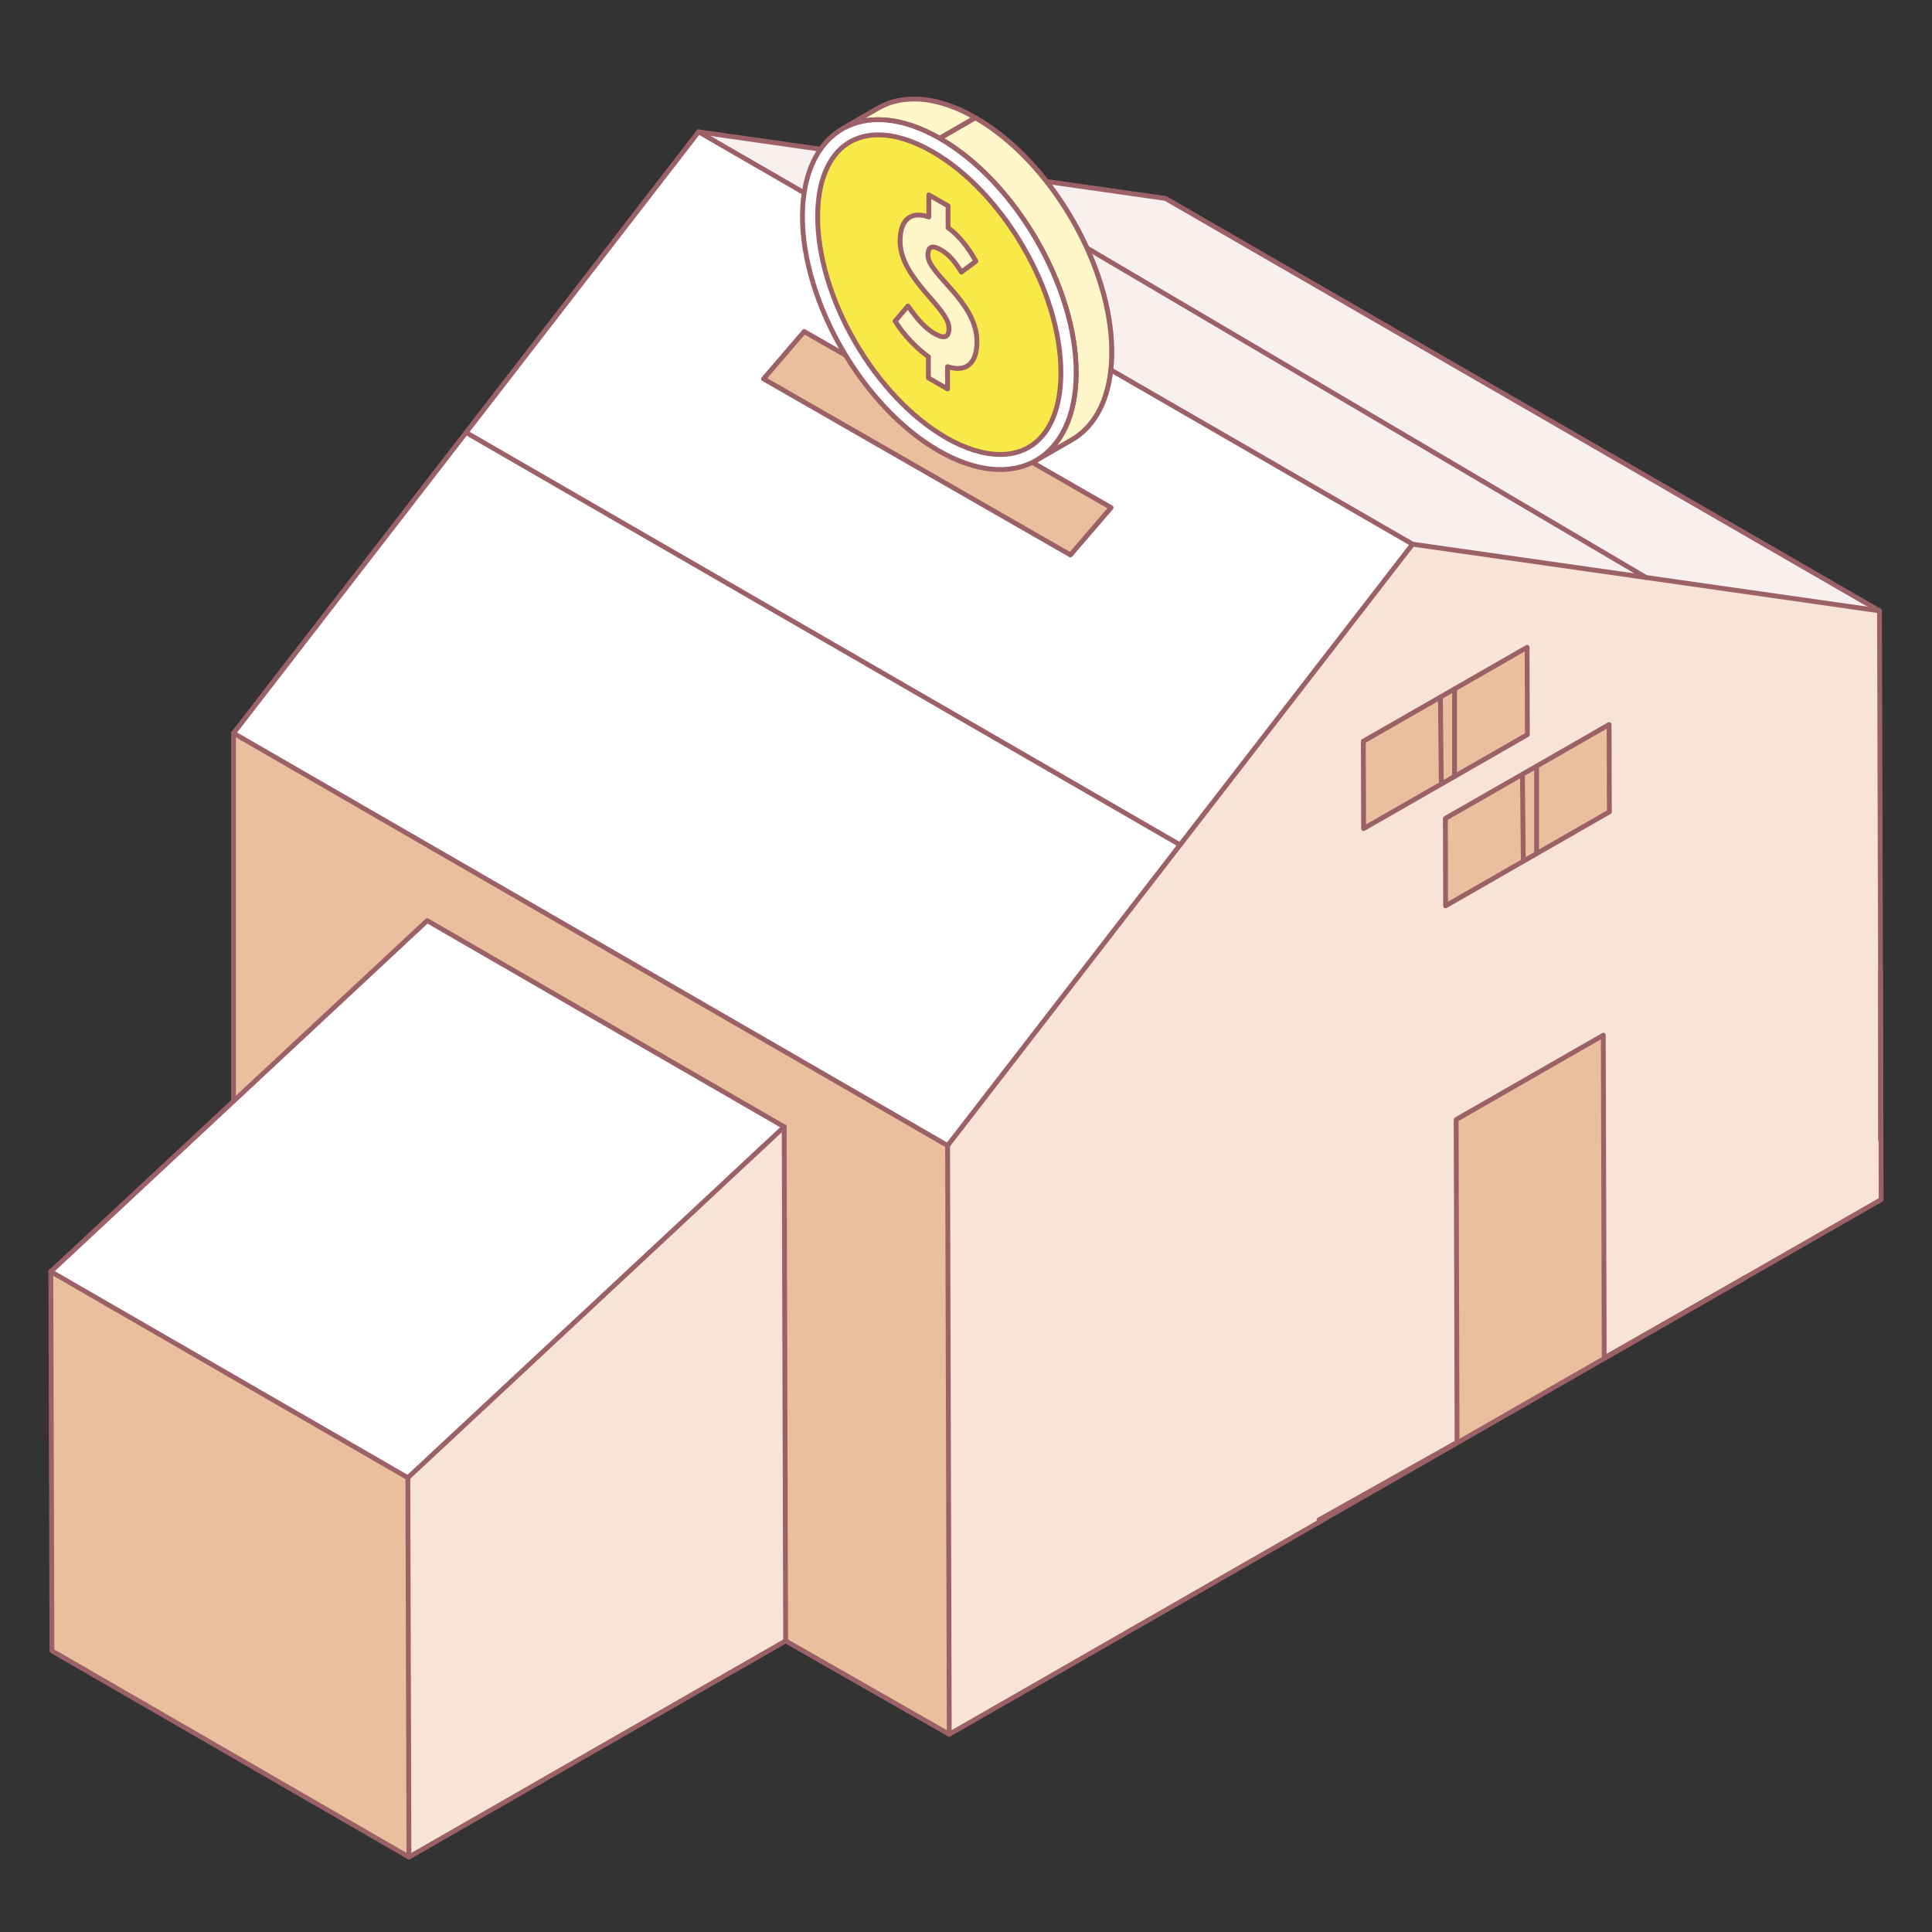 <svg width="80" height="80" viewBox="0 0 80 80" fill="none" xmlns="http://www.w3.org/2000/svg">
<rect x="0" y="0" width="80" height="80" fill="#333333" stroke="none"/>
<g clip-path="url(#clip0_19264_53689)">
<path d="M60.334 59.724L60.344 59.743L39.307 71.814L39.238 47.436L48.865 34.984L58.492 22.533L68.159 23.913L77.826 25.293L77.868 40.268L77.895 49.671L72.268 52.9L66.427 56.228L66.389 42.865L60.296 46.361L60.334 59.724ZM66.641 33.618L66.63 30.002L63.627 31.726L63.041 32.061L59.849 33.891L59.86 37.508L63.077 35.663L63.627 35.348L66.641 33.618ZM63.245 30.421L63.234 26.804L60.231 28.528L59.646 28.864L56.453 30.694L56.464 34.31L59.681 32.465L60.231 32.149L63.245 30.421Z" fill="#F7E4D6"/>
<path d="M77.826 25.293L68.159 23.913L39.374 6.95L48.261 8.217L77.826 25.293Z" fill="#F8EFEF"/>
<path d="M68.159 23.913L58.492 22.533L28.927 5.459L39.374 6.95L68.159 23.913Z" fill="#F8EFEF"/>
<path d="M66.63 30.002L66.641 33.618L63.627 35.346V31.726L66.63 30.002Z" fill="#E9BF9E"/>
<path d="M66.427 56.228L72.268 52.9L60.344 59.743L60.334 59.724L60.296 46.361L66.389 42.865L66.427 56.228Z" fill="#E9BF9E"/>
<path d="M63.041 32.061L63.626 31.726V35.346V35.348L63.077 35.663L63.041 32.061Z" fill="#E9BF9E"/>
<path d="M63.234 26.804L63.245 30.421L60.231 32.149V28.528L63.234 26.804Z" fill="#E9BF9E"/>
<path d="M63.041 32.061L63.077 35.663L59.86 37.508L59.849 33.891L63.041 32.061Z" fill="#E9BF9E"/>
<path d="M59.681 32.465L59.645 28.864L60.231 28.528V32.149L59.681 32.465Z" fill="#E9BF9E"/>
<path d="M59.646 28.863L59.681 32.465L56.464 34.31L56.453 30.694L59.646 28.863Z" fill="#E9BF9E"/>
<path d="M58.492 22.533L48.865 34.984L19.3 17.91L28.927 5.459L58.492 22.533ZM44.324 22.979L46.008 21.02L33.3 13.728L31.618 15.688L44.324 22.979Z" fill="white"/>
<path d="M48.865 34.984L39.238 47.436L9.67 30.36L19.3 17.91L48.865 34.984Z" fill="white"/>
<path d="M46.008 21.02L44.324 22.979L31.618 15.688L33.3 13.728L46.008 21.02Z" fill="#E9BF9E"/>
<path d="M39.238 47.436L39.307 71.814L32.532 67.945L32.471 46.659L17.689 38.121L9.67 45.598V30.36L39.238 47.436Z" fill="#E9BF9E"/>
<path d="M32.471 46.659L32.532 67.945L16.934 76.896L16.888 61.19L32.471 46.659Z" fill="#F7E4D6"/>
<path d="M32.471 46.659L16.888 61.19L2.105 52.654L9.67 45.598L17.689 38.121L32.471 46.659Z" fill="white"/>
<path d="M16.888 61.189L16.934 76.896L2.151 68.358L2.105 52.654L16.888 61.189Z" fill="#E9BF9E"/>
<path d="M2.105 52.654L16.888 61.189L16.934 76.896" stroke="#9C6167" stroke-width="0.2" stroke-linecap="round" stroke-linejoin="round"/>
<path d="M31.618 15.688L33.3 13.728L46.008 21.02L44.324 22.979L31.618 15.688Z" stroke="#9C6167" stroke-width="0.2" stroke-linecap="round" stroke-linejoin="round"/>
<path d="M77.868 40.268V47.184" stroke="#9C6167" stroke-width="0.2" stroke-linecap="round" stroke-linejoin="round"/>
<path d="M16.934 76.896L32.532 67.945L39.307 71.814L60.344 59.743L72.268 52.9L77.895 49.671L77.868 40.268L77.826 25.293L48.261 8.217L39.374 6.95L28.927 5.459L19.3 17.91L9.67 30.36V45.598L2.105 52.654L2.151 68.358L16.934 76.896Z" stroke="#9C6167" stroke-width="0.2" stroke-linecap="round" stroke-linejoin="round"/>
<path d="M9.67 45.598L17.689 38.121L32.471 46.659L32.532 67.945" stroke="#9C6167" stroke-width="0.2" stroke-linecap="round" stroke-linejoin="round"/>
<path d="M16.888 61.19L32.471 46.659" stroke="#9C6167" stroke-width="0.2" stroke-linecap="round" stroke-linejoin="round"/>
<path d="M9.67 30.36L39.238 47.436L39.307 71.814" stroke="#9C6167" stroke-width="0.2" stroke-linecap="round" stroke-linejoin="round"/>
<path d="M39.238 47.436L48.865 34.984L58.492 22.533L68.159 23.913L77.826 25.293" stroke="#9C6167" stroke-width="0.2" stroke-linecap="round" stroke-linejoin="round"/>
<path d="M28.927 5.459L58.492 22.533" stroke="#9C6167" stroke-width="0.2" stroke-linecap="round" stroke-linejoin="round"/>
<path d="M68.159 23.913L39.374 6.95L39.307 6.91" stroke="#9C6167" stroke-width="0.2" stroke-linecap="round" stroke-linejoin="round"/>
<path d="M19.3 17.91L48.865 34.984" stroke="#9C6167" stroke-width="0.2" stroke-linecap="round" stroke-linejoin="round"/>
<path d="M54.616 62.934L60.334 59.724L60.296 46.361L66.389 42.865L66.427 56.228L72.268 52.9" stroke="#9C6167" stroke-width="0.2" stroke-linecap="round" stroke-linejoin="round"/>
<path d="M60.231 32.149L63.245 30.421L63.234 26.804L60.231 28.528L59.646 28.864L56.453 30.694L56.464 34.31L59.681 32.466L60.231 32.149Z" stroke="#9C6167" stroke-width="0.2" stroke-linecap="round" stroke-linejoin="round"/>
<path d="M59.645 28.863L59.681 32.465" stroke="#9C6167" stroke-width="0.2" stroke-linecap="round" stroke-linejoin="round"/>
<path d="M60.231 28.528V32.149" stroke="#9C6167" stroke-width="0.2" stroke-linecap="round" stroke-linejoin="round"/>
<path d="M63.627 35.346L66.641 33.618L66.63 30.002L63.627 31.726L63.041 32.061L59.849 33.891L59.86 37.508L63.077 35.663L63.627 35.348" stroke="#9C6167" stroke-width="0.2" stroke-linecap="round" stroke-linejoin="round"/>
<path d="M63.041 32.061L63.077 35.663" stroke="#9C6167" stroke-width="0.2" stroke-linecap="round" stroke-linejoin="round"/>
<path d="M63.627 31.726V35.346V35.348" stroke="#9C6167" stroke-width="0.2" stroke-linecap="round" stroke-linejoin="round"/>
<path d="M38.386 5.457C38.447 5.486 38.51 5.515 38.571 5.547C38.602 5.563 38.634 5.578 38.663 5.595C38.745 5.638 38.829 5.682 38.91 5.73L40.389 4.876C40.328 4.84 40.27 4.807 40.209 4.775C40.186 4.763 40.165 4.753 40.142 4.74C40.11 4.723 40.079 4.709 40.049 4.692C40.026 4.68 40.001 4.667 39.978 4.655C39.94 4.636 39.903 4.619 39.865 4.6C39.837 4.588 39.81 4.573 39.783 4.563C39.773 4.559 39.76 4.552 39.749 4.546C39.674 4.513 39.598 4.482 39.523 4.45C39.523 4.45 39.521 4.45 39.519 4.45C39.443 4.421 39.368 4.392 39.292 4.365C39.282 4.361 39.273 4.359 39.263 4.354C39.236 4.346 39.208 4.338 39.181 4.327C39.143 4.315 39.103 4.3 39.066 4.29C39.047 4.284 39.028 4.279 39.009 4.273C38.975 4.263 38.942 4.254 38.908 4.246C38.883 4.24 38.856 4.231 38.831 4.225C38.803 4.219 38.778 4.213 38.751 4.208C38.718 4.2 38.684 4.194 38.653 4.186C38.636 4.181 38.617 4.177 38.6 4.173C38.569 4.167 38.539 4.163 38.508 4.158C38.47 4.152 38.43 4.146 38.392 4.14C38.38 4.14 38.365 4.136 38.353 4.133C38.321 4.129 38.29 4.127 38.258 4.123C38.216 4.119 38.176 4.115 38.134 4.111C38.122 4.111 38.111 4.108 38.099 4.106C38.072 4.106 38.044 4.106 38.017 4.104C37.969 4.102 37.92 4.1 37.872 4.1C37.86 4.1 37.845 4.1 37.832 4.1C37.811 4.1 37.793 4.102 37.772 4.102C37.711 4.102 37.652 4.106 37.593 4.111C37.577 4.111 37.558 4.111 37.539 4.113C37.526 4.113 37.514 4.117 37.499 4.119C37.409 4.127 37.321 4.14 37.235 4.156C37.226 4.156 37.22 4.156 37.212 4.161C37.209 4.161 37.207 4.161 37.205 4.161C37.188 4.165 37.172 4.169 37.155 4.173C37.1 4.186 37.046 4.198 36.993 4.213C36.968 4.219 36.943 4.229 36.918 4.236C36.884 4.246 36.851 4.256 36.817 4.267C36.809 4.269 36.8 4.273 36.792 4.277C36.742 4.296 36.691 4.317 36.643 4.338C36.62 4.348 36.595 4.356 36.572 4.369C36.501 4.402 36.429 4.44 36.36 4.479L34.881 5.334C34.951 5.295 35.022 5.259 35.093 5.224C35.116 5.213 35.141 5.203 35.164 5.192C35.215 5.172 35.263 5.151 35.313 5.132C35.355 5.117 35.397 5.103 35.439 5.09C35.464 5.082 35.49 5.074 35.515 5.067C35.567 5.053 35.622 5.04 35.676 5.028C35.693 5.024 35.71 5.019 35.727 5.015C35.737 5.015 35.745 5.013 35.756 5.011C35.842 4.994 35.93 4.982 36.02 4.973C36.052 4.969 36.081 4.967 36.112 4.965C36.171 4.961 36.23 4.959 36.291 4.957C36.324 4.957 36.358 4.957 36.392 4.957C36.44 4.957 36.488 4.959 36.536 4.961C36.576 4.961 36.614 4.965 36.654 4.967C36.694 4.971 36.736 4.976 36.777 4.98C36.822 4.984 36.865 4.99 36.912 4.996C36.949 5.003 36.987 5.009 37.027 5.015C37.075 5.024 37.123 5.032 37.172 5.042C37.205 5.049 37.239 5.057 37.27 5.065C37.323 5.078 37.375 5.09 37.428 5.105C37.461 5.113 37.495 5.124 37.528 5.132C37.585 5.149 37.644 5.167 37.7 5.186C37.727 5.194 37.755 5.203 37.782 5.213C37.866 5.242 37.952 5.274 38.038 5.307C38.038 5.307 38.038 5.307 38.04 5.307C38.126 5.34 38.212 5.378 38.3 5.417C38.327 5.43 38.355 5.442 38.382 5.455L38.386 5.457Z" fill="#FFF7CA" stroke="#9C6167" stroke-width="0.2" stroke-linecap="round" stroke-linejoin="round"/>
<path d="M44.385 18.21L42.906 19.064C43.923 18.477 44.555 17.228 44.559 15.452C44.569 11.877 42.042 7.527 38.91 5.73L40.389 4.875C43.518 6.67 46.046 11.023 46.037 14.597C46.033 16.371 45.402 17.622 44.385 18.21Z" fill="#FFF7CA"/>
<mask id="mask0_19264_53689" style="mask-type:luminance" maskUnits="userSpaceOnUse" x="38" y="4" width="9" height="16">
<path d="M44.385 18.21L42.906 19.064C43.923 18.477 44.555 17.228 44.559 15.452C44.569 11.877 42.042 7.527 38.91 5.73L40.389 4.875C43.518 6.67 46.046 11.023 46.037 14.597C46.033 16.371 45.402 17.622 44.385 18.21Z" fill="white"/>
</mask>
<g mask="url(#mask0_19264_53689)">
<path d="M46.033 14.343C46.031 14.254 46.027 14.162 46.021 14.07C46.014 13.979 46.008 13.889 46 13.797C45.991 13.705 45.981 13.614 45.968 13.522C45.956 13.428 45.943 13.334 45.928 13.239C45.914 13.145 45.897 13.049 45.878 12.953C45.859 12.855 45.84 12.757 45.817 12.659C45.796 12.561 45.773 12.463 45.748 12.363C45.723 12.263 45.698 12.163 45.668 12.065C45.641 11.965 45.612 11.867 45.58 11.767C45.551 11.669 45.519 11.573 45.486 11.475C45.454 11.379 45.421 11.283 45.385 11.187C45.352 11.096 45.316 11.004 45.28 10.912C45.245 10.82 45.207 10.729 45.169 10.639C45.131 10.55 45.094 10.46 45.054 10.37C45.014 10.278 44.972 10.189 44.93 10.099C44.884 9.999 44.836 9.901 44.785 9.801C44.729 9.689 44.67 9.576 44.609 9.464C44.519 9.297 44.427 9.132 44.33 8.97C44.196 8.744 44.055 8.521 43.911 8.305C43.795 8.132 43.676 7.963 43.552 7.796C43.47 7.685 43.386 7.575 43.3 7.467C43.229 7.377 43.156 7.287 43.082 7.198C43.011 7.112 42.937 7.027 42.864 6.943C42.791 6.862 42.717 6.781 42.644 6.702C42.568 6.62 42.491 6.539 42.413 6.46C42.333 6.381 42.256 6.301 42.174 6.224C42.092 6.145 42.008 6.07 41.924 5.995C41.84 5.92 41.757 5.847 41.673 5.776C41.589 5.705 41.505 5.639 41.421 5.572C41.339 5.507 41.255 5.445 41.171 5.384C41.09 5.324 41.008 5.268 40.926 5.209C40.846 5.155 40.767 5.103 40.685 5.051C40.605 5.001 40.525 4.953 40.446 4.905C40.427 4.894 40.408 4.884 40.389 4.874L38.91 5.728C38.929 5.739 38.948 5.749 38.967 5.759C39.047 5.807 39.126 5.855 39.206 5.905C39.286 5.955 39.368 6.01 39.447 6.064C39.529 6.12 39.613 6.178 39.693 6.239C39.777 6.299 39.858 6.362 39.942 6.426C40.026 6.493 40.11 6.562 40.194 6.631C40.278 6.702 40.362 6.775 40.446 6.85C40.53 6.925 40.614 7.002 40.695 7.079C40.775 7.156 40.855 7.233 40.934 7.314C41.012 7.394 41.09 7.473 41.165 7.556C41.239 7.635 41.312 7.717 41.385 7.798C41.459 7.881 41.532 7.967 41.603 8.052C41.677 8.14 41.75 8.23 41.822 8.321C41.908 8.43 41.992 8.538 42.073 8.651C42.197 8.817 42.317 8.986 42.432 9.159C42.579 9.376 42.719 9.599 42.852 9.824C42.948 9.987 43.04 10.151 43.13 10.318C43.191 10.431 43.25 10.543 43.307 10.656C43.357 10.754 43.405 10.854 43.451 10.954C43.493 11.043 43.535 11.135 43.575 11.225C43.615 11.315 43.653 11.404 43.69 11.494C43.728 11.585 43.766 11.675 43.802 11.767C43.837 11.859 43.873 11.95 43.907 12.042C43.942 12.138 43.976 12.234 44.007 12.33C44.041 12.428 44.07 12.524 44.102 12.621C44.133 12.722 44.16 12.819 44.19 12.92C44.217 13.02 44.244 13.12 44.269 13.218C44.294 13.316 44.318 13.414 44.339 13.514C44.359 13.612 44.38 13.71 44.399 13.807C44.418 13.903 44.433 13.997 44.45 14.093C44.464 14.187 44.479 14.283 44.489 14.377C44.502 14.468 44.513 14.56 44.521 14.652C44.529 14.743 44.538 14.835 44.542 14.925C44.548 15.017 44.553 15.106 44.555 15.198C44.557 15.283 44.559 15.367 44.559 15.452C44.559 15.458 44.559 15.463 44.559 15.469C44.559 15.561 44.557 15.652 44.553 15.742C44.548 15.832 44.544 15.921 44.536 16.007C44.527 16.098 44.519 16.188 44.508 16.278C44.496 16.369 44.483 16.459 44.469 16.547C44.452 16.64 44.433 16.732 44.412 16.822C44.389 16.92 44.364 17.015 44.336 17.109C44.307 17.212 44.273 17.309 44.238 17.405C44.196 17.516 44.152 17.622 44.102 17.726C44.036 17.862 43.965 17.991 43.888 18.112C43.625 18.52 43.294 18.841 42.906 19.065L44.385 18.21C44.773 17.987 45.104 17.666 45.366 17.257C45.444 17.136 45.515 17.007 45.58 16.872C45.628 16.77 45.675 16.663 45.717 16.551C45.752 16.455 45.786 16.357 45.815 16.255C45.842 16.161 45.867 16.065 45.891 15.967C45.912 15.877 45.931 15.786 45.947 15.692C45.962 15.604 45.977 15.515 45.987 15.423C45.998 15.333 46.008 15.244 46.014 15.152C46.021 15.065 46.027 14.977 46.031 14.887C46.035 14.798 46.037 14.708 46.037 14.614C46.037 14.608 46.037 14.604 46.037 14.598C46.037 14.514 46.037 14.429 46.033 14.343Z" fill="#FFF7CA" stroke="#9C6167" stroke-width="0.2" stroke-linecap="round" stroke-linejoin="round"/>
</g>
<path d="M44.385 18.21L42.906 19.064C43.923 18.477 44.555 17.228 44.559 15.452C44.569 11.877 42.042 7.527 38.91 5.73L40.389 4.875C43.518 6.67 46.046 11.023 46.037 14.597C46.033 16.371 45.402 17.622 44.385 18.21Z" stroke="#9C6167" stroke-width="0.2" stroke-linecap="round" stroke-linejoin="round"/>
<path d="M38.913 5.73C42.042 7.525 44.569 11.877 44.561 15.452C44.55 19.025 42.006 20.467 38.877 18.671C35.75 16.876 33.22 12.521 33.228 8.949C33.239 5.374 35.785 3.933 38.913 5.73Z" fill="white" stroke="#9C6167" stroke-width="0.2" stroke-linecap="round" stroke-linejoin="round"/>
<path d="M41.417 18.819C40.743 18.819 39.974 18.581 39.189 18.131C36.238 16.438 33.847 12.321 33.858 8.953C33.864 6.843 34.804 5.584 36.37 5.584C37.044 5.584 37.813 5.822 38.598 6.272C41.549 7.965 43.94 12.082 43.929 15.45C43.923 17.559 42.984 18.819 41.417 18.819Z" fill="#F6E948" stroke="#9C6167" stroke-width="0.2" stroke-linecap="round" stroke-linejoin="round"/>
<path d="M39.257 8.525L38.462 8.069V8.984C37.717 8.728 37.274 9.088 37.27 9.972C37.266 11.554 39.298 12.744 39.296 13.591C39.296 13.97 39.112 14.051 38.69 13.81C38.336 13.607 37.998 13.249 37.597 12.669L37.065 13.297C37.436 13.897 37.988 14.447 38.443 14.771V15.648L39.236 16.105V15.181C40.047 15.444 40.45 15.006 40.454 14.153C40.458 12.486 38.42 11.356 38.424 10.572C38.424 10.185 38.615 10.145 38.975 10.354C39.288 10.533 39.533 10.82 39.81 11.267L40.41 10.818C40.112 10.283 39.754 9.797 39.257 9.426V8.528" fill="#FFF7CA"/>
<path d="M39.257 8.525L38.462 8.069V8.984C37.717 8.728 37.274 9.088 37.27 9.972C37.266 11.554 39.298 12.744 39.296 13.591C39.296 13.97 39.112 14.051 38.69 13.81C38.336 13.607 37.998 13.249 37.597 12.669L37.065 13.297C37.436 13.897 37.988 14.447 38.443 14.771V15.648L39.236 16.105V15.181C40.047 15.444 40.45 15.006 40.454 14.153C40.458 12.486 38.42 11.356 38.424 10.572C38.424 10.185 38.615 10.145 38.975 10.354C39.288 10.533 39.533 10.82 39.81 11.267L40.41 10.818C40.112 10.283 39.754 9.797 39.257 9.426V8.528" stroke="#9C6167" stroke-width="0.2" stroke-linecap="round" stroke-linejoin="round"/>
</g>
<defs>
<clipPath id="clip0_19264_53689">
<rect width="80" height="80" fill="white"/>
</clipPath>
</defs>
</svg>
